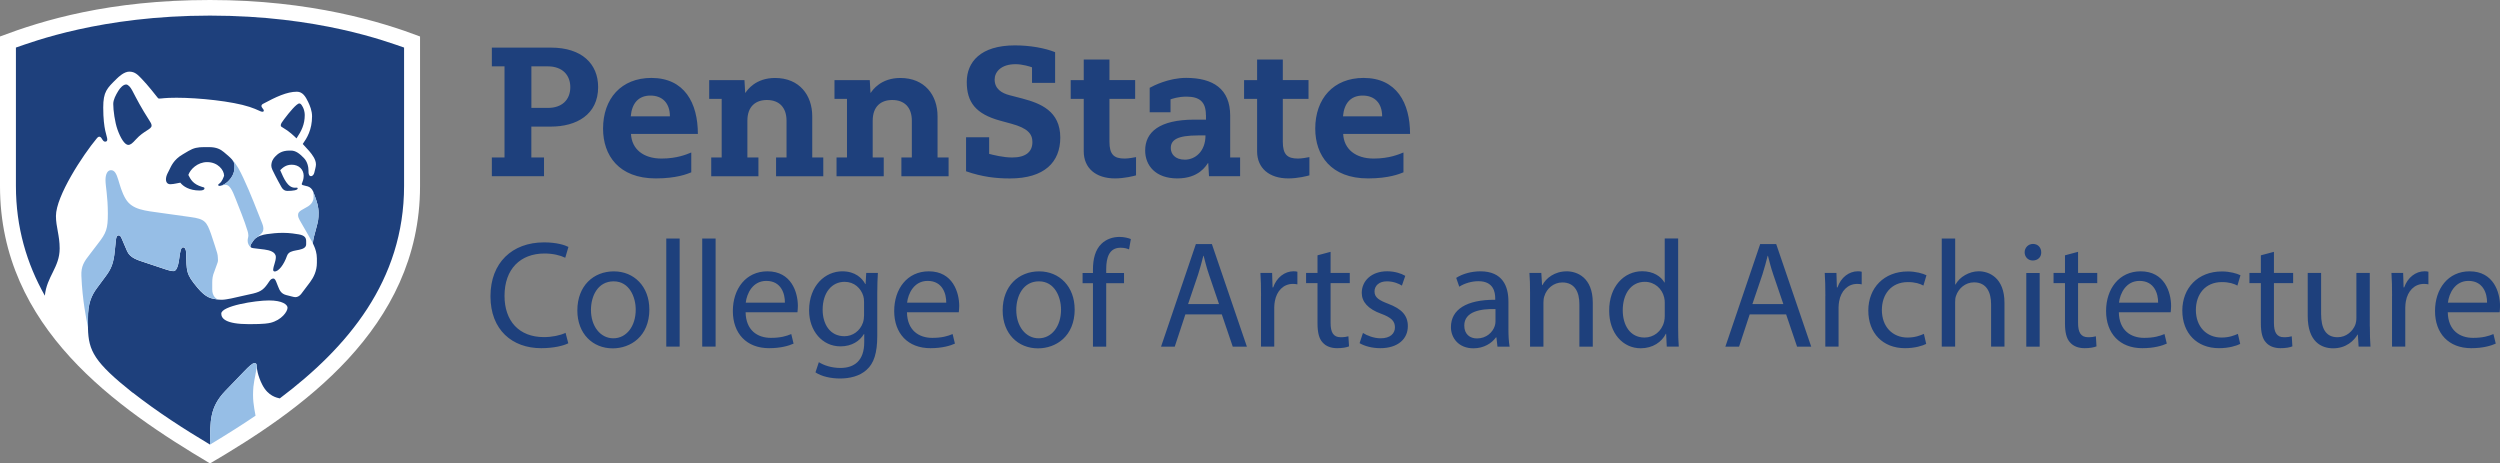 <?xml version="1.0" encoding="UTF-8"?> <svg xmlns="http://www.w3.org/2000/svg" id="Layer_1" data-name="Layer 1" version="1.1" viewBox="0 0 564 104.55"><rect x="0" y="0" width="564" height="104.55" fill="#808080" stroke="none"/><defs><style> .cls-1 { fill: #96bee6; } .cls-1, .cls-2, .cls-3 { stroke-width: 0px; } .cls-2 { fill: #1e407c; } .cls-3 { fill: #fff; } </style></defs><g><path class="cls-3" d="M47.38,104.55C26.43,92.09,0,73.98,0,42V8.23C9.67,4.58,24.6,0,47.38,0s38.85,4.98,47.38,8.23v33.77c0,32.25-27.45,50.84-47.38,62.55Z"></path><g><path class="cls-2" d="M61.64,60.82c0-.72.59-1.83.59-2.82,0-1.18-1.45-1.56-2.58-1.71-2.37-.33-3.16-.22-3.16-.74,0-.36.32-.74.75-1.36.64-.92,2.15-1.26,2.96-1.37,1.06-.15,2.24-.29,3.65-.29,1.58,0,2.93.24,3.54.34,1.45.25,1.68.86,1.68,1.54v.68c0,.69-.56,1.04-1.58,1.26-.25.06-.61.12-.78.15-.73.15-1.64.3-1.97,1.23-.69,1.99-1.9,3.55-2.79,3.51-.16,0-.34-.13-.34-.42ZM63.73,28.74c-.09-.05-.39-.16-.39-.46,0-.35.25-.71.77-1.4,1.19-1.59,2.82-3.54,3.41-3.54.29,0,.47.2.83.88.21.41.4,1.08.4,1.72,0,2.12-.73,3.6-1.86,5.28-.56-.54-1.61-1.59-3.16-2.48ZM28.92,32.69c.53,0,.94-.35,1.74-1.24,1.8-1.99,3.54-2.26,3.54-3.11,0-.38-.24-.75-.5-1.15-1.92-3-2.74-4.62-3.88-6.8-.41-.79-.95-1.33-1.36-1.33-.66,0-1.36.77-1.77,1.44-.57.94-1.14,1.99-1.14,2.95,0,1.45.36,4.1.96,5.79.65,1.83,1.6,3.44,2.41,3.44ZM50.55,39.62c0-1.24-1.39-3.05-3.82-3.05-2.16,0-3.81,1.63-4.24,2.9.52,1,1.02,2.06,3.09,2.69.27.08.55.09.55.32,0,.33-.35.5-1.09.5-2.35,0-3.74-.96-4.36-1.77-.61.08-1.31.32-2.19.35-.72.03-1.05-.45-1.05-1.1,0-.41.12-.87.37-1.37.14-.28.28-.57.39-.77.37-.71.92-2.3,3.07-3.52.25-.14.9-.53,1.23-.73,1.21-.71,2.13-.88,3.57-.88h1.06c1.73,0,2.61.49,3.38,1.13,1.55,1.3,2.4,2.01,2.4,2.98,0,1.07-.06,1.9-.92,3.03-.74.97-1.82,1.61-2.51,1.61-.2,0-.25-.11-.25-.22,0-.15.16-.22.33-.36.57-.46.83-1.28,1.01-1.74ZM60.96,72.83c-.41.1-1.2.3-4.75.3-5.38,0-6.29-1.32-6.29-2.37,0-1.75,7.71-2.98,10.75-2.98s4.2.94,4.2,1.65c0,.83-1.31,2.78-3.9,3.41ZM29.94,88.57c5.59,4.37,11.58,8.23,17.44,11.73h0c.05-5.27-.12-8.38,3.45-12.11,1.44-1.51,2.93-3.05,4.28-4.44,1.01-1.05,1.83-1.83,2.31-1.83.34,0,.49.18.49.64s.21,2.2,1.28,4.27c1.33,2.57,3.3,2.9,3.93,3.05,15.27-11.49,28.04-26.54,28.04-47.95V10.73c-3.77-1.28-19.24-7.21-43.79-7.21S7.36,9.45,3.59,10.73v31.2c0,9.41,2.47,17.59,6.53,24.78.41-4.33,3.34-6.39,3.34-10.65,0-2.97-.84-4.85-.84-7.33,0-4.5,6.07-13.75,9.22-17.52.09-.11.3-.37.55-.37.23,0,.4.16.53.37.32.49.46.75.8.75s.48-.19.48-.5c0-.78-.91-2.09-.91-7.2,0-3.57.83-4.33,3.05-6.51.41-.4,1.65-1.59,2.83-1.59,1.32,0,1.97.78,2.79,1.61,1.37,1.4,3.29,3.87,3.6,4.26.09.11.17.21.35.21.64,0,1.17-.19,3.92-.19,5.01,0,12.57.79,16.45,2.06,2,.65,2.42,1.1,2.95,1.1.26,0,.28-.17.28-.3,0-.25-.53-.66-.53-1,0-.23.19-.4.37-.49,2.89-1.55,5.37-2.73,7.63-2.73,1.32,0,1.97,1.14,2.52,2.27.43.88.9,2.06.9,3.27,0,3.07-1.17,4.94-2.1,6.25.45.46,1.08,1.15,1.47,1.61.69.82,1.51,1.89,1.51,3.01,0,.48-.23,1.24-.37,1.84-.06.27-.3.81-.76.8-.42,0-.53-.47-.55-.88,0-.08,0-.27,0-.31,0-.88-.24-2.08-1.06-2.92-.94-.96-1.81-1.66-2.9-1.66-.06,0-.3,0-.37,0-1.79,0-2.61.78-3.1,1.26-.54.52-.96,1.22-.96,2.17,0,.54.37,1.18.86,2.16.29.58,1.03,1.96,1.44,2.67.35.62.81.84,1.32.84,1.25,0,2.33-.17,2.33-.55,0-.1-.06-.19-.23-.19-.07,0-.24.02-.4.02-1.63,0-2.5-2.07-3.32-3.96.62-.61,1.33-1.23,2.61-1.23,1.62,0,2.69,1.09,2.69,2.51,0,.71-.22,1.29-.34,1.56-.06.13-.1.22-.1.29,0,.22.28.27.72.37.16.04.46.11.64.16.48.14.98.55,1.2,1.13.14.38.47,1.26.54,1.47.27.8.7,1.97.7,3.37s-.1,1.86-.49,3.31c-.5,1.85-.72,2.56-.8,3.57.17.32.19.41.27.59.28.59.64,1.67.64,2.83v.96c0,1.86-.74,3.3-1.54,4.38-.62.84-1.52,2.03-2.03,2.69-.33.4-.78.69-1.28.69-.24,0-.52-.08-.8-.15-.31-.08-.98-.25-1.26-.32-1.09-.28-1.49-.99-1.85-1.95-.05-.14-.22-.55-.27-.68-.26-.67-.41-1.1-.82-1.1-.31,0-.61.2-.91.67-1.09,1.64-1.68,2.24-3.6,2.71-.67.17-2.03.45-2.79.62-1.15.26-3.2.79-4.36.79-.25,0-.5-.02-.77-.04-1.58-.22-2.69-.33-4.66-2.67-2.7-3.22-2.42-3.67-2.58-8.02-.02-.49-.18-1.09-.68-1.09-.45,0-.65.92-.81,2.23-.19,1.53-.55,3.13-1.3,3.13-.53,0-.88-.08-1.7-.35-.98-.32-3.42-1.14-4.71-1.57-1.75-.58-3.42-1.04-4.1-2.59-.32-.73-.9-2.09-1.2-2.79-.21-.5-.36-.76-.69-.76-.47,0-.57.55-.62.99-.06.49-.18,1.63-.25,2.34-.26,3.03-.87,4.32-2.15,6.01-.59.77-1.15,1.56-1.8,2.43-1.34,1.78-2.15,3.61-2.11,7.06,0,.22-.01,1.51,0,2.1.12,5.14,1.42,7.66,10.08,14.56Z"></path><path class="cls-1" d="M70.64,43.15h0c.14.38.47,1.26.54,1.47.27.8.7,1.97.7,3.37s-.1,1.86-.49,3.31c-.5,1.85-.72,2.56-.8,3.57-.14-.29-2.77-4.83-2.98-5.2-.2-.37-.37-.73-.37-1.16,0-.46.2-.74.76-1.1.34-.21.77-.46,1.07-.61,1.36-.69,1.68-1.55,1.68-2.47,0-.39-.06-.78-.12-1.18ZM59.16,50.42c.14.36.26.77.26,1.07,0,.68-.17.89-.55,1.3-.23.2-.48.41-.7.63-.37.2-.71.45-.94.77-.43.62-.75,1-.75,1.36,0,.11.04.2.12.26-.52-.39-.73-.99-.73-1.52,0-.48.16-.73.16-1.18,0-.38-.11-.75-.17-.97-.73-2.44-1.96-5.35-2.72-7.33-.77-2.02-1.38-3.12-2.25-3.12-.49,0-.92.24-1.43.24.7,0,1.78-.64,2.51-1.61.86-1.13.92-1.96.92-3.03,0-.46-.19-.85-.55-1.28,1.11,1.13,1.81,2.56,2.56,4.15,1.64,3.48,3.06,7.29,4.26,10.27ZM19.86,74.01c-.01-.59,0-1.88,0-2.1-.04-3.45.77-5.28,2.11-7.06.65-.86,1.21-1.65,1.8-2.43,1.28-1.69,1.89-2.98,2.15-6.01.06-.71.19-1.85.25-2.34.05-.44.16-.99.62-.99.33,0,.48.26.69.76.3.71.88,2.06,1.2,2.79.67,1.55,2.35,2.01,4.1,2.59,1.29.42,3.73,1.25,4.71,1.57.81.26,1.17.35,1.7.35.75,0,1.11-1.59,1.3-3.13.17-1.31.36-2.23.81-2.23.5,0,.66.61.68,1.09.16,4.35-.12,4.8,2.58,8.02,1.96,2.34,3.08,2.45,4.66,2.67-.58-.17-1.34-.85-1.34-2.27v-1.56c0-.78.09-1.58.48-2.48.18-.42.4-1.19.6-1.66.34-.8.18-1,.18-1.56,0-.59-.2-1.18-.66-2.6-.24-.73-.57-1.79-.88-2.67-.98-2.73-1.37-3.37-4.64-3.8-1.05-.14-5.63-.79-6.58-.92-3.66-.52-6.53-.69-8.02-3.15-1.78-2.93-1.6-6.5-3.32-6.5-.81,0-1.24.91-1.24,2.24,0,1.39.53,3.65.53,7.57,0,3.39-.32,4.34-2.29,6.84-.51.65-1.2,1.6-1.65,2.16-1.47,1.85-2.12,2.89-2.03,5.04.23,5.57,1.11,9.67,1.52,11.79ZM57.19,87.11c.12-1.36.72-3.63.72-4.55h0c0-.46-.15-.64-.49-.64-.48,0-1.3.78-2.31,1.83-1.34,1.39-2.83,2.93-4.28,4.44-3.57,3.73-3.4,6.84-3.45,12.11h0c3.96-2.39,7.59-4.69,10.27-6.52-.4-2.2-.73-3.77-.47-6.67Z"></path></g></g><path class="cls-2" d="M113.82,14.97h-2.86v-4.23h13.32c7.01,0,10.66,3.68,10.66,8.91,0,6.22-4.9,8.91-10.66,8.91h-4.41v6.96h2.86v4.23h-11.77v-4.23h2.86V14.97ZM123.66,24.34c3.03,0,5-1.74,5-4.68,0-2.67-1.73-4.69-5.08-4.69h-3.7v9.37h3.79ZM142.35,30.22c.17,3.44,2.82,5.55,6.88,5.55,3.58,0,5.77-.99,6.72-1.37v4.48c-.88.35-3.3,1.37-8,1.37-8.37,0-11.9-5.22-11.9-11.23,0-6.76,4.1-11.44,10.9-11.44,7.46,0,10.49,5.64,10.49,12.64h-15.09ZM151.13,26.24c0-2.98-1.7-4.68-4.39-4.68s-4.19,1.74-4.44,4.68h8.83ZM303.02,30.22c.17,3.44,2.82,5.55,6.88,5.55,3.58,0,5.77-.99,6.72-1.37v4.48c-.88.35-3.3,1.37-8,1.37-8.37,0-11.9-5.22-11.9-11.23,0-6.76,4.1-11.44,10.9-11.44,7.46,0,10.49,5.64,10.49,12.64h-15.09ZM311.81,26.24c0-2.98-1.7-4.68-4.39-4.68s-4.19,1.74-4.44,4.68h8.83ZM162.81,22.31h-2.82v-4.23h7.96l.16,2.84h.08c.38-.6,2.27-3.33,6.66-3.33,5.5,0,8.39,3.88,8.39,8.64v9.3h2.49v4.23h-10.65v-4.23h2.36v-8.3c0-3.02-1.68-4.67-4.43-4.67-2.49,0-4.4,1.4-4.4,4.67v8.3h2.49v4.23h-10.65v-4.23h2.36v-13.22ZM191.08,22.31h-2.82v-4.23h7.96l.16,2.84h.08c.38-.6,2.27-3.33,6.66-3.33,5.5,0,8.39,3.88,8.39,8.64v9.3h2.49v4.23h-10.65v-4.23h2.36v-8.3c0-3.02-1.68-4.67-4.43-4.67-2.49,0-4.4,1.4-4.4,4.67v8.3h2.49v4.23h-10.65v-4.23h2.36v-13.22ZM283.6,13.43h5.8v4.64h5.8v4.23h-5.8v9.66c0,2.91,1.02,3.81,3.42,3.81.9,0,2.13-.24,2.58-.33v4.12c-.48.14-2.58.69-4.77.69-4.27,0-7.03-2.3-7.03-6.11v-11.84h-2.94v-4.23h2.94v-4.64ZM244.49,13.43h5.8v4.64h5.8v4.23h-5.8v9.66c0,2.91,1.02,3.81,3.42,3.81.9,0,2.13-.24,2.58-.33v4.12c-.48.14-2.58.69-4.77.69-4.27,0-7.03-2.3-7.03-6.11v-11.84h-2.94v-4.23h2.94v-4.64ZM272.05,25.95c0-2.99-1.45-4.15-4.38-4.15-1.87,0-3.21.48-3.6.62v2.9h-4.7v-5.51c.78-.44,4.26-2.24,8.23-2.24,6.04,0,9.93,2.46,9.93,8.53v9.42h2.24v4.23h-7.02l-.17-2.95h-.08c-.43.6-2.01,3.45-6.9,3.45s-7.25-2.9-7.25-6.3c0-4.12,3.17-6.96,11.12-6.96h2.6v-1.04ZM270.35,30.55c-4.73,0-6.22.99-6.22,2.86,0,1.28.91,2.61,3.19,2.61s4.64-1.82,4.64-5.47h-1.62ZM232.81,15.18c-.44-.16-2.14-.7-3.69-.7-3.38,0-4.73,1.83-4.73,3.45,0,2.11,1.57,3.09,3.38,3.55l2.88.75c4.06,1.08,8.55,2.8,8.55,8.81,0,5.51-3.54,9.22-11.38,9.22-3.03,0-6.18-.33-9.88-1.62v-7.67h5.21v3.74c.83.23,3.19.82,5.19.82,3.08,0,4.57-1.28,4.57-3.48,0-1.82-1.03-3.13-4.73-4.13l-2.48-.68c-5.67-1.53-7.6-4.26-7.6-8.74s3.07-8.26,10.87-8.26c3.35,0,6.69.58,9.06,1.53v6.92h-5.21v-3.52ZM128.2,77.45c-1.1.55-3.3,1.1-6.11,1.1-6.53,0-11.44-4.12-11.44-11.71s4.91-12.16,12.09-12.16c2.89,0,4.71.62,5.5,1.03l-.72,2.44c-1.13-.55-2.75-.96-4.67-.96-5.43,0-9.03,3.47-9.03,9.55,0,5.67,3.26,9.31,8.89,9.31,1.82,0,3.67-.38,4.88-.96l.62,2.37ZM146.5,69.76c0,6.15-4.26,8.83-8.28,8.83-4.5,0-7.97-3.3-7.97-8.55,0-5.56,3.64-8.82,8.24-8.82s8,3.47,8,8.55ZM133.32,69.93c0,3.64,2.09,6.39,5.05,6.39s5.05-2.71,5.05-6.46c0-2.82-1.41-6.39-4.98-6.39s-5.12,3.3-5.12,6.46ZM150.31,53.82h3.02v24.38h-3.02v-24.38ZM158.42,53.82h3.02v24.38h-3.02v-24.38ZM168.21,70.45c.07,4.08,2.68,5.77,5.7,5.77,2.16,0,3.47-.38,4.6-.86l.52,2.16c-1.07.48-2.89,1.03-5.53,1.03-5.12,0-8.17-3.36-8.17-8.38s2.95-8.96,7.8-8.96c5.43,0,6.87,4.77,6.87,7.83,0,.62-.07,1.1-.1,1.41h-11.68ZM177.07,68.28c.04-1.92-.79-4.91-4.19-4.91-3.06,0-4.4,2.82-4.64,4.91h8.83ZM198.05,61.59c-.07,1.2-.14,2.54-.14,4.57v9.65c0,3.81-.76,6.15-2.37,7.59-1.61,1.51-3.95,1.99-6.04,1.99s-4.19-.48-5.53-1.38l.76-2.3c1.1.69,2.82,1.3,4.88,1.3,3.09,0,5.36-1.61,5.36-5.8v-1.85h-.07c-.93,1.55-2.71,2.78-5.29,2.78-4.12,0-7.08-3.51-7.08-8.11,0-5.63,3.67-8.82,7.49-8.82,2.89,0,4.47,1.51,5.19,2.88h.07l.14-2.51h2.64ZM194.93,68.15c0-.52-.04-.96-.17-1.38-.55-1.75-2.03-3.19-4.22-3.19-2.89,0-4.95,2.44-4.95,6.29,0,3.26,1.65,5.98,4.91,5.98,1.86,0,3.54-1.17,4.19-3.09.17-.52.24-1.1.24-1.62v-2.99ZM204.61,70.45c.07,4.08,2.68,5.77,5.7,5.77,2.16,0,3.47-.38,4.6-.86l.52,2.16c-1.07.48-2.89,1.03-5.53,1.03-5.12,0-8.17-3.36-8.17-8.38s2.95-8.96,7.8-8.96c5.43,0,6.87,4.77,6.87,7.83,0,.62-.07,1.1-.1,1.41h-11.68ZM213.47,68.28c.03-1.92-.79-4.91-4.19-4.91-3.06,0-4.4,2.82-4.64,4.91h8.83ZM242.45,69.76c0,6.15-4.26,8.83-8.28,8.83-4.5,0-7.97-3.3-7.97-8.55,0-5.56,3.64-8.82,8.24-8.82s8,3.47,8,8.55ZM229.27,69.93c0,3.64,2.09,6.39,5.05,6.39s5.05-2.71,5.05-6.46c0-2.82-1.41-6.39-4.98-6.39s-5.12,3.3-5.12,6.46ZM246.57,78.21v-14.32h-2.34v-2.3h2.34v-.79c0-2.33.51-4.46,1.92-5.8,1.13-1.1,2.64-1.55,4.05-1.55,1.07,0,1.99.24,2.58.48l-.41,2.34c-.45-.21-1.07-.38-1.92-.38-2.58,0-3.23,2.27-3.23,4.81v.89h4.02v2.3h-4.02v14.32h-2.99ZM267.42,70.93l-2.4,7.28h-3.09l7.86-23.15h3.61l7.9,23.15h-3.19l-2.47-7.28h-8.21ZM275.01,68.59l-2.27-6.66c-.52-1.51-.86-2.89-1.2-4.22h-.07c-.34,1.37-.72,2.78-1.17,4.19l-2.27,6.7h6.97ZM284.49,66.77c0-1.96-.03-3.64-.14-5.19h2.64l.1,3.26h.14c.76-2.23,2.58-3.64,4.6-3.64.34,0,.58.03.86.1v2.85c-.31-.07-.62-.1-1.03-.1-2.13,0-3.64,1.61-4.05,3.88-.07.41-.14.89-.14,1.41v8.86h-2.99v-11.44ZM300.18,56.81v4.77h4.33v2.3h-4.33v8.97c0,2.06.58,3.23,2.27,3.23.79,0,1.37-.1,1.75-.21l.14,2.27c-.58.24-1.51.41-2.68.41-1.41,0-2.54-.45-3.26-1.27-.86-.89-1.17-2.37-1.17-4.33v-9.07h-2.58v-2.3h2.58v-3.98l2.95-.79ZM307.49,75.12c.89.58,2.47,1.2,3.98,1.2,2.2,0,3.23-1.1,3.23-2.47,0-1.44-.86-2.23-3.09-3.06-2.99-1.07-4.4-2.71-4.4-4.71,0-2.68,2.16-4.88,5.73-4.88,1.68,0,3.16.48,4.09,1.03l-.76,2.2c-.65-.41-1.85-.96-3.4-.96-1.79,0-2.78,1.03-2.78,2.27,0,1.38,1,1.99,3.16,2.82,2.88,1.1,4.36,2.54,4.36,5.01,0,2.92-2.27,4.98-6.22,4.98-1.82,0-3.5-.45-4.67-1.13l.76-2.3ZM337.83,78.21l-.24-2.1h-.1c-.93,1.3-2.71,2.47-5.08,2.47-3.37,0-5.08-2.37-5.08-4.77,0-4.02,3.57-6.22,9.99-6.18v-.34c0-1.37-.38-3.85-3.78-3.85-1.55,0-3.16.48-4.33,1.24l-.69-1.99c1.37-.89,3.37-1.48,5.46-1.48,5.08,0,6.32,3.47,6.32,6.8v6.22c0,1.44.07,2.85.27,3.98h-2.75ZM337.38,69.72c-3.3-.07-7.04.51-7.04,3.74,0,1.96,1.3,2.89,2.85,2.89,2.16,0,3.54-1.38,4.02-2.78.1-.31.17-.65.17-.96v-2.89ZM345.18,66.08c0-1.72-.03-3.12-.14-4.5h2.68l.17,2.75h.07c.82-1.58,2.75-3.12,5.5-3.12,2.3,0,5.87,1.37,5.87,7.07v9.93h-3.02v-9.58c0-2.68-1-4.91-3.85-4.91-1.99,0-3.54,1.41-4.05,3.09-.14.38-.21.89-.21,1.41v9.99h-3.02v-12.12ZM378.59,53.82v20.09c0,1.48.04,3.16.14,4.29h-2.71l-.14-2.89h-.07c-.93,1.85-2.95,3.26-5.67,3.26-4.02,0-7.11-3.4-7.11-8.45-.03-5.53,3.4-8.93,7.45-8.93,2.54,0,4.26,1.2,5.01,2.54h.07v-9.93h3.02ZM375.57,68.35c0-.38-.03-.89-.14-1.27-.45-1.92-2.1-3.5-4.36-3.5-3.13,0-4.98,2.75-4.98,6.42,0,3.36,1.65,6.15,4.91,6.15,2.03,0,3.88-1.34,4.43-3.61.1-.41.14-.83.14-1.31v-2.88ZM394.73,70.93l-2.4,7.28h-3.09l7.86-23.15h3.61l7.9,23.15h-3.19l-2.47-7.28h-8.21ZM402.32,68.59l-2.27-6.66c-.52-1.51-.86-2.89-1.2-4.22h-.07c-.34,1.37-.72,2.78-1.17,4.19l-2.27,6.7h6.97ZM411.8,66.77c0-1.96-.03-3.64-.14-5.19h2.64l.1,3.26h.14c.76-2.23,2.58-3.64,4.6-3.64.34,0,.58.03.86.1v2.85c-.31-.07-.62-.1-1.03-.1-2.13,0-3.64,1.61-4.05,3.88-.07.41-.14.89-.14,1.41v8.86h-2.99v-11.44ZM434.54,77.59c-.79.41-2.54.96-4.77.96-5.01,0-8.28-3.4-8.28-8.48s3.5-8.83,8.93-8.83c1.79,0,3.36.45,4.19.86l-.69,2.33c-.72-.41-1.85-.79-3.5-.79-3.81,0-5.87,2.82-5.87,6.29,0,3.85,2.47,6.22,5.77,6.22,1.72,0,2.85-.45,3.71-.83l.52,2.27ZM438.07,53.82h3.02v10.37h.07c.48-.86,1.24-1.62,2.16-2.13.89-.51,1.96-.86,3.09-.86,2.23,0,5.8,1.37,5.8,7.11v9.89h-3.02v-9.55c0-2.68-1-4.95-3.85-4.95-1.96,0-3.5,1.37-4.05,3.02-.17.41-.21.86-.21,1.44v10.03h-3.02v-24.38ZM460.5,56.92c.04,1.03-.72,1.85-1.92,1.85-1.07,0-1.82-.83-1.82-1.85s.79-1.89,1.89-1.89,1.85.82,1.85,1.89ZM457.13,78.21v-16.62h3.02v16.62h-3.02ZM468.81,56.81v4.77h4.33v2.3h-4.33v8.97c0,2.06.58,3.23,2.27,3.23.79,0,1.37-.1,1.75-.21l.14,2.27c-.58.24-1.51.41-2.68.41-1.41,0-2.54-.45-3.26-1.27-.86-.89-1.17-2.37-1.17-4.33v-9.07h-2.58v-2.3h2.58v-3.98l2.95-.79ZM478.01,70.45c.07,4.08,2.68,5.77,5.7,5.77,2.16,0,3.47-.38,4.6-.86l.52,2.16c-1.07.48-2.89,1.03-5.53,1.03-5.12,0-8.17-3.36-8.17-8.38s2.95-8.96,7.8-8.96c5.43,0,6.87,4.77,6.87,7.83,0,.62-.07,1.1-.1,1.41h-11.68ZM486.87,68.28c.03-1.92-.79-4.91-4.19-4.91-3.06,0-4.4,2.82-4.64,4.91h8.83ZM505.38,77.59c-.79.41-2.54.96-4.77.96-5.01,0-8.28-3.4-8.28-8.48s3.5-8.83,8.93-8.83c1.79,0,3.37.45,4.19.86l-.69,2.33c-.72-.41-1.85-.79-3.5-.79-3.81,0-5.87,2.82-5.87,6.29,0,3.85,2.47,6.22,5.77,6.22,1.72,0,2.85-.45,3.71-.83l.52,2.27ZM513,56.81v4.77h4.33v2.3h-4.33v8.97c0,2.06.58,3.23,2.27,3.23.79,0,1.37-.1,1.75-.21l.14,2.27c-.58.24-1.51.41-2.68.41-1.41,0-2.54-.45-3.26-1.27-.86-.89-1.17-2.37-1.17-4.33v-9.07h-2.58v-2.3h2.58v-3.98l2.95-.79ZM534.64,73.67c0,1.72.04,3.23.14,4.53h-2.68l-.17-2.71h-.07c-.79,1.34-2.54,3.09-5.5,3.09-2.61,0-5.74-1.44-5.74-7.28v-9.72h3.02v9.21c0,3.16.96,5.29,3.71,5.29,2.03,0,3.43-1.41,3.98-2.75.17-.45.27-1,.27-1.55v-10.2h3.02v12.09ZM539.65,66.77c0-1.96-.03-3.64-.14-5.19h2.64l.1,3.26h.14c.76-2.23,2.58-3.64,4.6-3.64.34,0,.58.03.86.1v2.85c-.31-.07-.62-.1-1.03-.1-2.13,0-3.64,1.61-4.05,3.88-.07.41-.14.89-.14,1.41v8.86h-2.99v-11.44ZM552.22,70.45c.07,4.08,2.68,5.77,5.7,5.77,2.16,0,3.47-.38,4.6-.86l.52,2.16c-1.07.48-2.89,1.03-5.53,1.03-5.12,0-8.17-3.36-8.17-8.38s2.95-8.96,7.8-8.96c5.43,0,6.87,4.77,6.87,7.83,0,.62-.07,1.1-.1,1.41h-11.68ZM561.08,68.28c.03-1.92-.79-4.91-4.19-4.91-3.06,0-4.4,2.82-4.64,4.91h8.83Z"></path></svg> 